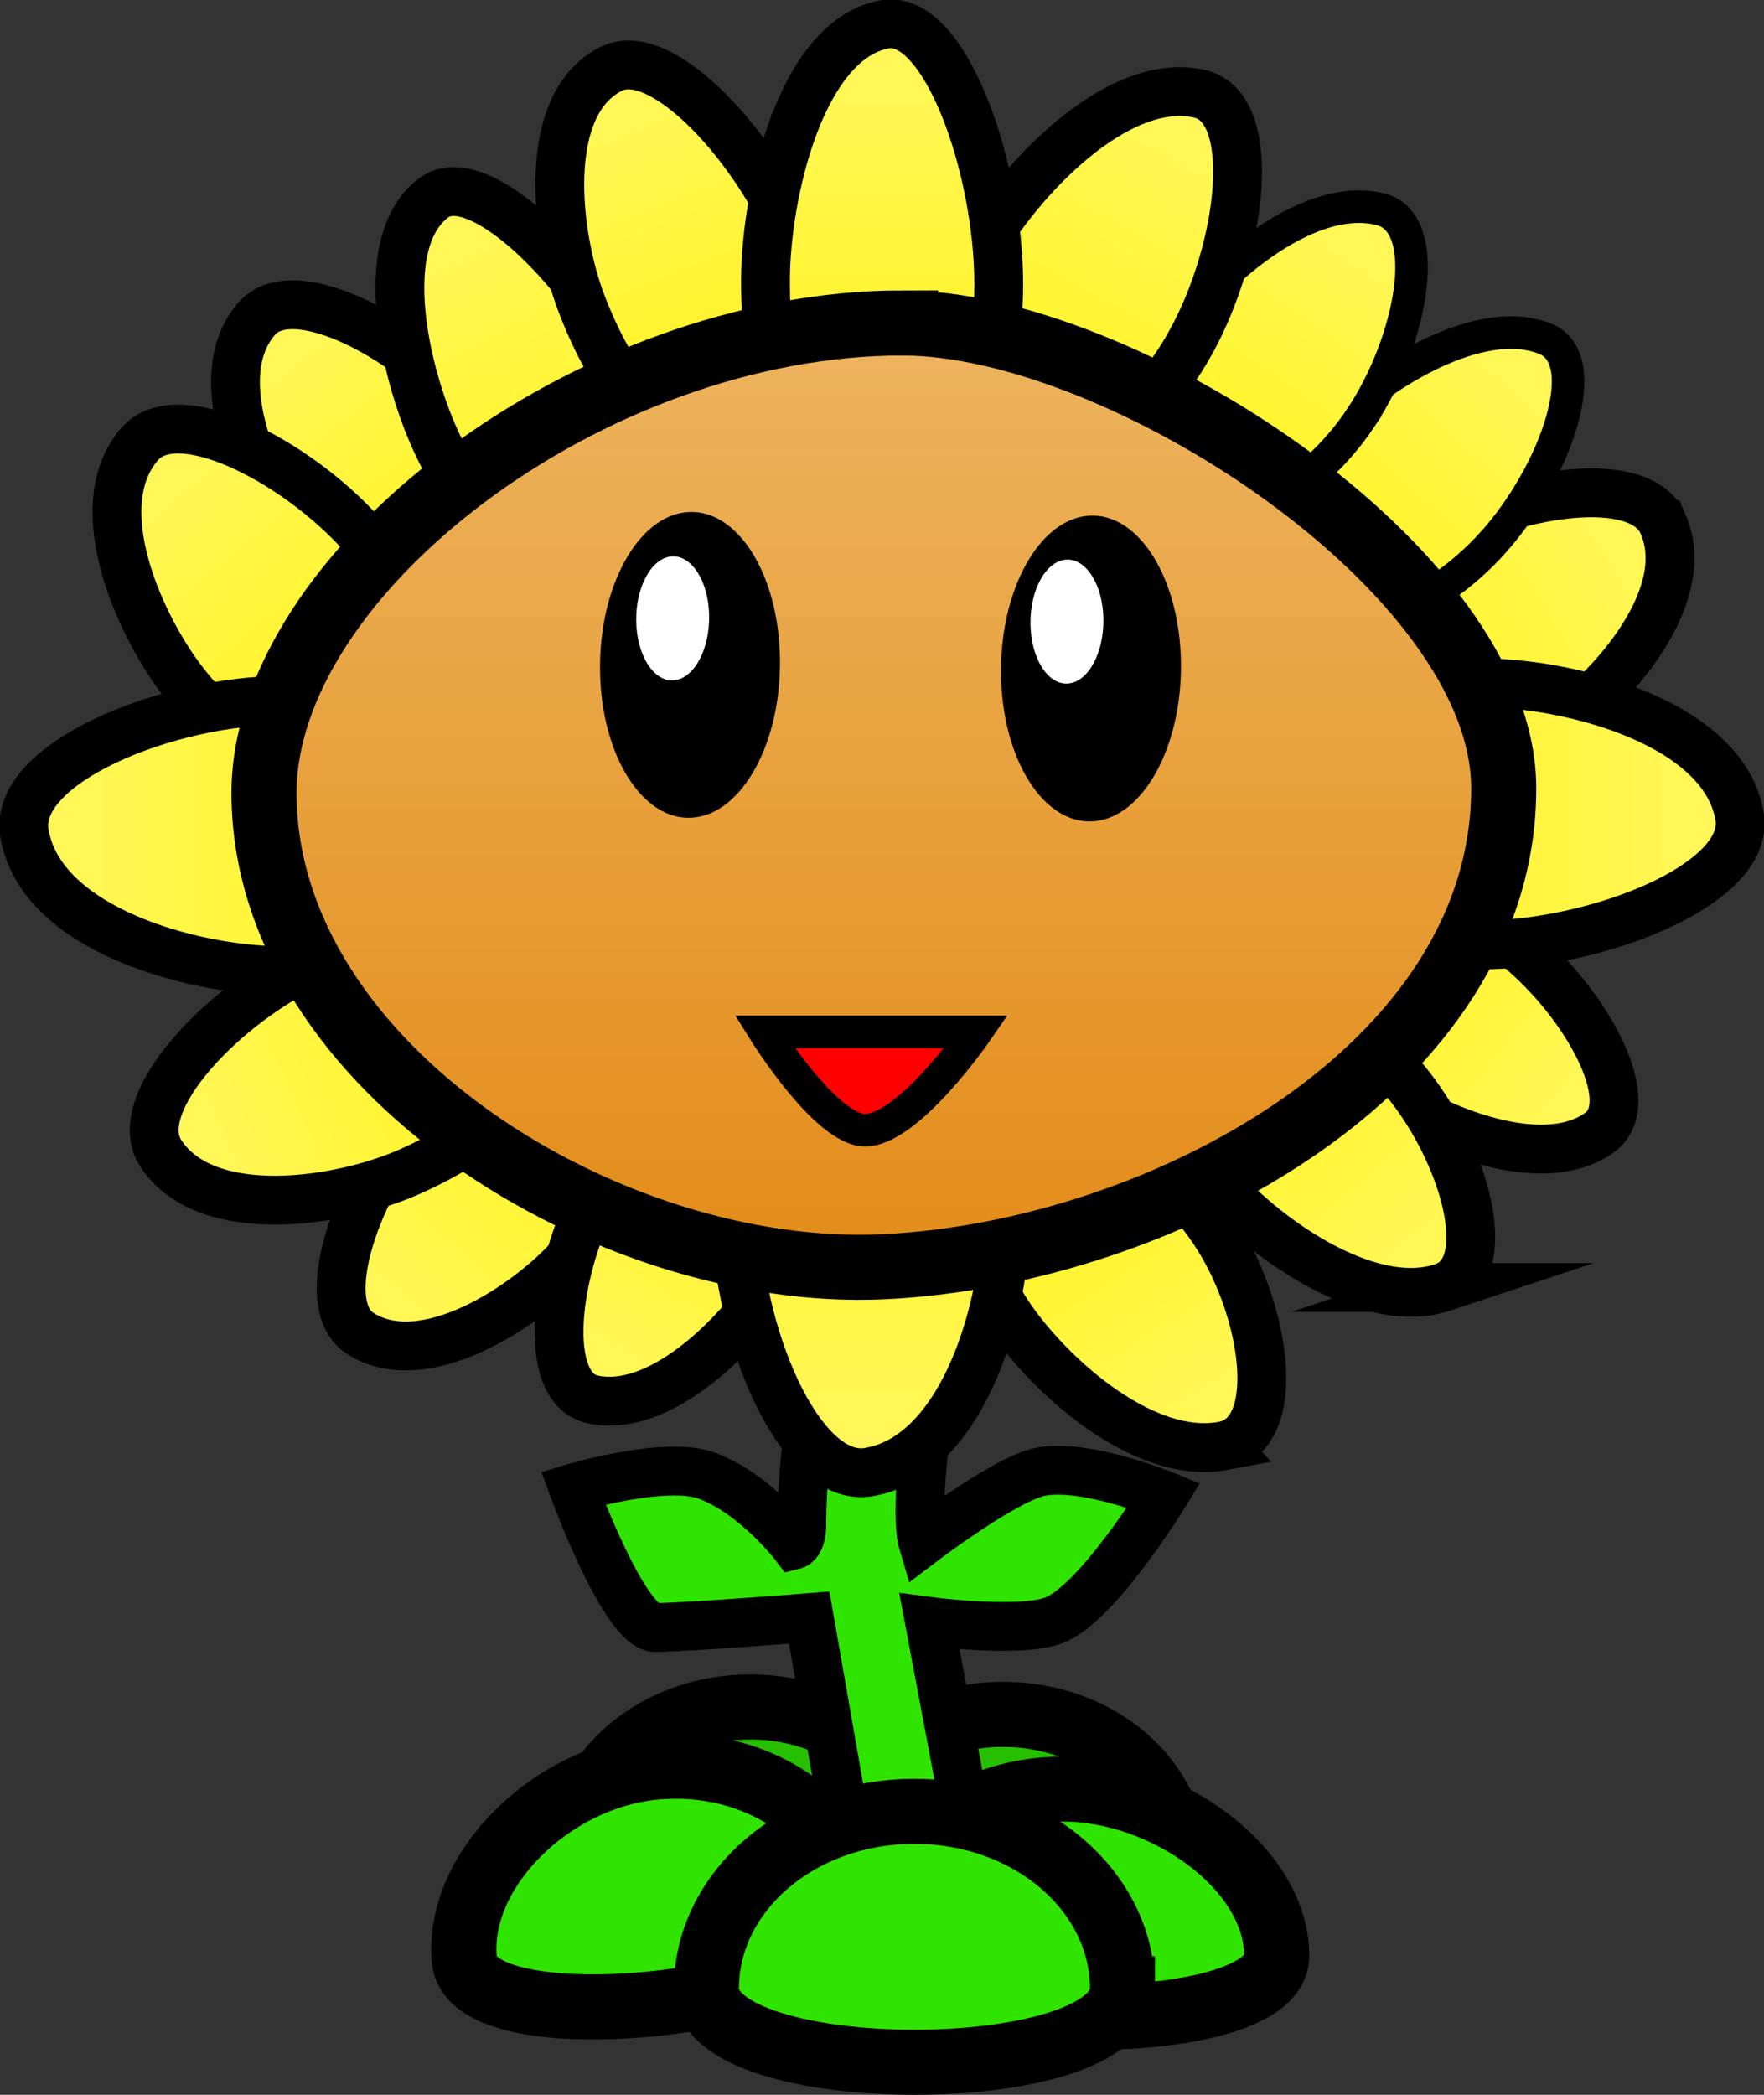 <svg version="1.1" xmlns="http://www.w3.org/2000/svg" xmlns:xlink="http://www.w3.org/1999/xlink" width="54.195" height="64.356"><rect width="100%" height="100%" fill="#333333" stroke="none"/><defs><linearGradient x1="265.515" y1="172.877" x2="257.202" y2="166.45" gradientUnits="userSpaceOnUse" id="color-1"><stop offset="0" stop-color="#fff75a"/><stop offset="1" stop-color="#fff318"/></linearGradient><linearGradient x1="267.411" y1="154.845" x2="257.501" y2="161.092" gradientUnits="userSpaceOnUse" id="color-2"><stop offset="0" stop-color="#fff75a"/><stop offset="1" stop-color="#fff318"/></linearGradient><linearGradient x1="263.887" y1="149.232" x2="256.576" y2="157.338" gradientUnits="userSpaceOnUse" id="color-3"><stop offset="0" stop-color="#fff75a"/><stop offset="1" stop-color="#fff318"/></linearGradient><linearGradient x1="228.31" y1="178.967" x2="235.329" y2="171.14" gradientUnits="userSpaceOnUse" id="color-4"><stop offset="0" stop-color="#fff75a"/><stop offset="1" stop-color="#fff318"/></linearGradient><linearGradient x1="260.774" y1="177.518" x2="253.801" y2="169.13" gradientUnits="userSpaceOnUse" id="color-5"><stop offset="0" stop-color="#fff75a"/><stop offset="1" stop-color="#fff318"/></linearGradient><linearGradient x1="225.093" y1="148.664" x2="232.08" y2="157.127" gradientUnits="userSpaceOnUse" id="color-6"><stop offset="0" stop-color="#fff75a"/><stop offset="1" stop-color="#fff318"/></linearGradient><linearGradient x1="221.525" y1="152.549" x2="229.01" y2="161.615" gradientUnits="userSpaceOnUse" id="color-7"><stop offset="0" stop-color="#fff75a"/><stop offset="1" stop-color="#fff318"/></linearGradient><linearGradient x1="254.095" y1="182.338" x2="248.268" y2="173.15" gradientUnits="userSpaceOnUse" id="color-8"><stop offset="0" stop-color="#fff75a"/><stop offset="1" stop-color="#fff318"/></linearGradient><linearGradient x1="222.367" y1="173.602" x2="233.046" y2="168.892" gradientUnits="userSpaceOnUse" id="color-9"><stop offset="0" stop-color="#fff75a"/><stop offset="1" stop-color="#fff318"/></linearGradient><linearGradient x1="235.348" y1="180.912" x2="240.446" y2="171.724" gradientUnits="userSpaceOnUse" id="color-10"><stop offset="0" stop-color="#fff75a"/><stop offset="1" stop-color="#fff318"/></linearGradient><linearGradient x1="258.915" y1="145.308" x2="252.943" y2="154.217" gradientUnits="userSpaceOnUse" id="color-11"><stop offset="0" stop-color="#fff75a"/><stop offset="1" stop-color="#fff318"/></linearGradient><linearGradient x1="230.437" y1="145.08" x2="235.784" y2="155.973" gradientUnits="userSpaceOnUse" id="color-12"><stop offset="0" stop-color="#fff75a"/><stop offset="1" stop-color="#fff318"/></linearGradient><linearGradient x1="253.357" y1="141.864" x2="247.363" y2="152.682" gradientUnits="userSpaceOnUse" id="color-13"><stop offset="0" stop-color="#fff75a"/><stop offset="1" stop-color="#fff318"/></linearGradient><linearGradient x1="235.841" y1="141.108" x2="240.035" y2="151.988" gradientUnits="userSpaceOnUse" id="color-14"><stop offset="0" stop-color="#fff75a"/><stop offset="1" stop-color="#fff318"/></linearGradient><linearGradient x1="243.555" y1="182.895" x2="243.555" y2="169.209" gradientUnits="userSpaceOnUse" id="color-15"><stop offset="0" stop-color="#fff75a"/><stop offset="1" stop-color="#fff318"/></linearGradient><linearGradient x1="218.332" y1="164.024" x2="232.018" y2="164.024" gradientUnits="userSpaceOnUse" id="color-16"><stop offset="0" stop-color="#fff75a"/><stop offset="1" stop-color="#fff318"/></linearGradient><linearGradient x1="269.553" y1="163.461" x2="255.867" y2="163.461" gradientUnits="userSpaceOnUse" id="color-17"><stop offset="0" stop-color="#fff75a"/><stop offset="1" stop-color="#fff318"/></linearGradient><linearGradient x1="243.988" y1="139.894" x2="243.988" y2="153.58" gradientUnits="userSpaceOnUse" id="color-18"><stop offset="0" stop-color="#fff75a"/><stop offset="1" stop-color="#fff318"/></linearGradient><linearGradient x1="244" y1="148.329" x2="244" y2="177.342" gradientUnits="userSpaceOnUse" id="color-19"><stop offset="0" stop-color="#edb45e"/><stop offset="1" stop-color="#e38c19"/></linearGradient></defs><g transform="translate(-216.845,-138.407)"><g data-paper-data="{&quot;isPaintingLayer&quot;:true}" fill="none" fill-rule="nonzero" stroke="none" stroke-width="none" stroke-linecap="butt" stroke-linejoin="miter" stroke-miterlimit="10" stroke-dasharray="" stroke-dashoffset="0" font-family="none" font-weight="none" font-size="none" text-anchor="none" style="mix-blend-mode: normal"><path d="M252.933,195.6c-0.019,2.477 -10.537,2.398 -10.519,-0.079c0.019,-2.477 2.388,-4.468 5.293,-4.446c2.905,0.022 5.244,2.048 5.226,4.525z" data-paper-data="{&quot;origPos&quot;:null,&quot;origRot&quot;:0}" fill="#26c000" stroke="#000000" stroke-width="2"/><path d="M245.172,195.372c-0.019,2.477 -10.537,2.398 -10.519,-0.079c0.019,-2.477 2.388,-4.468 5.293,-4.446c2.905,0.022 5.244,2.048 5.226,4.525z" data-paper-data="{&quot;origPos&quot;:null,&quot;origRot&quot;:0}" fill="#26c000" stroke="#000000" stroke-width="2"/><path d="M242.985,195.403l-1.278,-7.301c0,0 -3.428,0.276 -4.711,0.306c-0.96,0.023 -2.538,-4.287 -2.538,-4.287c0,0 2.83,-0.846 4.093,-0.382c1.5,0.552 2.701,2.128 2.701,2.128c0,0 0.227,-0.057 0.227,-0.643c0,-3.812 1.507,-9.768 1.507,-9.768h3.767c0,0 -1.644,5.866 -1.644,9.357c0,0.694 0.078,0.955 0.078,0.955c0,0 2.557,-1.943 3.636,-2.149c1.371,-0.262 3.779,0.722 3.779,0.722c0,0 -2.068,3.374 -3.4,3.853c-1.08,0.388 -3.802,0.025 -3.802,0.025l1.353,7.184z" data-paper-data="{&quot;origPos&quot;:null}" fill="#2fe500" stroke="#000000" stroke-width="1.5"/><path d="M243.235,197.106c0.255,2.734 -11.868,4.247 -12.124,1.513c-0.255,-2.734 2.65,-5.621 5.856,-5.921c3.206,-0.299 6.012,1.674 6.268,4.408z" data-paper-data="{&quot;origPos&quot;:null,&quot;origRot&quot;:0}" fill="#2fe500" stroke="#000000" stroke-width="2"/><path d="M256.069,198.493c0,2.688 -12.27,2.431 -12.27,-0.257c0,-2.688 2.555,-4.867 5.707,-4.867c3.152,0 6.563,2.436 6.563,5.124z" data-paper-data="{&quot;origPos&quot;:null}" fill="#2fe500" stroke="#000000" stroke-width="2"/><path d="M251.332,199.505c0,3.011 -12.784,3.011 -12.784,0c0,-3.011 2.862,-5.451 6.392,-5.451c3.53,0 6.392,2.441 6.392,5.451z" data-paper-data="{&quot;origPos&quot;:null}" fill="#2fe500" stroke="#000000" stroke-width="2"/><path d="M265.977,173.209c-1.863,1.321 -5.396,-0.26 -6.99,-1.485c-1.813,-1.393 -3.599,-3.479 -1.785,-5.274c1.192,-1.18 3.912,-0.78 6.076,0.893c2.164,1.673 4.049,4.909 2.699,5.866z" data-paper-data="{&quot;origPos&quot;:null,&quot;origRot&quot;:0,&quot;index&quot;:null}" fill="url(#color-1)" stroke="#000000" stroke-width="1.5"/><path d="M267.932,154.489c1.034,2.341 -1.822,5.388 -3.713,6.588c-2.151,1.365 -5.111,2.468 -6.719,0.014c-1.056,-1.612 0.179,-4.236 2.758,-5.862c2.579,-1.626 6.924,-2.436 7.673,-0.74z" data-paper-data="{&quot;origPos&quot;:null,&quot;origRot&quot;:0,&quot;index&quot;:null}" fill="url(#color-2)" stroke="#000000" stroke-width="1.5"/><path d="M262.703,155.087c-1.903,2.11 -4.646,3.117 -6.127,2.251c-2.255,-1.319 -0.829,-3.741 0.768,-5.501c1.403,-1.547 4.747,-3.881 6.955,-3.031c1.599,0.616 0.308,4.171 -1.595,6.281z" data-paper-data="{&quot;origPos&quot;:null,&quot;origRot&quot;:0}" fill="url(#color-3)" stroke="#000000" stroke-width="1"/><path d="M229.675,172.724c1.827,-2.037 4.358,-2.746 5.654,-1.584c1.973,1.769 0.562,4.217 -0.97,5.915c-1.347,1.492 -4.488,3.568 -6.442,2.32c-1.415,-0.904 -0.069,-4.614 1.758,-6.651z" data-paper-data="{&quot;origPos&quot;:null,&quot;origRot&quot;:0}" fill="url(#color-4)" stroke="#000000" stroke-width="1.5"/><path d="M261.168,177.96c-2.363,0.784 -5.66,-1.671 -6.998,-3.272c-1.523,-1.821 -2.817,-4.303 -0.368,-5.558c1.609,-0.824 4.384,0.277 6.198,2.46c1.815,2.183 2.88,5.802 1.168,6.37z" data-paper-data="{&quot;origPos&quot;:null,&quot;origRot&quot;:0,&quot;index&quot;:null}" fill="url(#color-5)" stroke="#000000" stroke-width="1.5"/><path d="M231.324,151.044c1.818,2.202 2.157,4.926 0.756,6.083c-2.133,1.761 -4.44,-0.076 -5.954,-1.921c-1.331,-1.622 -2.985,-5.187 -1.393,-7.01c1.154,-1.32 4.773,0.646 6.591,2.849z" data-paper-data="{&quot;origPos&quot;:null,&quot;origRot&quot;:0}" fill="url(#color-6)" stroke="#000000" stroke-width="1.5"/><path d="M228.201,155.098c1.948,2.359 2.311,5.277 0.809,6.516c-2.285,1.887 -4.757,-0.081 -6.379,-2.058c-1.426,-1.738 -3.198,-5.557 -1.492,-7.51c1.236,-1.414 5.113,0.692 7.061,3.052z" data-paper-data="{&quot;origPos&quot;:null,&quot;origRot&quot;:0}" fill="url(#color-7)" stroke="#000000" stroke-width="1.5"/><path d="M254.429,182.826c-2.553,0.478 -5.549,-2.371 -6.669,-4.126c-1.275,-1.996 -2.208,-4.618 0.507,-5.551c1.784,-0.613 4.46,0.829 5.976,3.221c1.517,2.391 2.034,6.11 0.185,6.455z" data-paper-data="{&quot;origPos&quot;:null,&quot;origRot&quot;:0,&quot;index&quot;:null}" fill="url(#color-8)" stroke="#000000" stroke-width="1.5"/><path d="M226.601,167.91c2.779,-1.226 5.665,-0.786 6.445,0.982c1.187,2.692 -1.359,4.524 -3.685,5.541c-2.045,0.894 -6.172,1.559 -7.578,-0.597c-1.019,-1.562 2.039,-4.7 4.818,-5.926z" data-paper-data="{&quot;origPos&quot;:null,&quot;origRot&quot;:0}" fill="url(#color-9)" stroke="#000000" stroke-width="1.5"/><path d="M235.218,174.944c1.327,-2.391 3.668,-3.833 5.229,-3.221c2.376,0.933 1.559,3.554 0.444,5.551c-0.98,1.755 -3.601,4.603 -5.835,4.126c-1.618,-0.346 -1.165,-4.064 0.162,-6.455z" data-paper-data="{&quot;origPos&quot;:null,&quot;origRot&quot;:0}" fill="url(#color-10)" stroke="#000000" stroke-width="1.5"/><path d="M258.648,151.251c-1.554,2.319 -4.109,3.647 -5.705,2.966c-2.43,-1.036 -1.395,-3.606 -0.09,-5.542c1.147,-1.701 4.091,-4.415 6.402,-3.839c1.674,0.418 0.947,4.096 -0.608,6.414z" data-paper-data="{&quot;origPos&quot;:null,&quot;origRot&quot;:0}" fill="url(#color-11)" stroke="#000000" stroke-width="1"/><path d="M236.083,149.457c1.391,2.835 1.258,5.753 -0.299,6.517c-2.37,1.163 -4.297,-1.445 -5.454,-3.818c-1.017,-2.085 -2.017,-6.278 -0.162,-7.671c1.344,-1.009 4.524,2.137 5.915,4.972z" data-paper-data="{&quot;origPos&quot;:null,&quot;origRot&quot;:0}" fill="url(#color-12)" stroke="#000000" stroke-width="1.5"/><path d="M253.43,148.922c-1.56,2.816 -4.276,4.499 -6.067,3.759c-2.726,-1.125 -1.751,-4.218 -0.44,-6.568c1.152,-2.066 4.209,-5.41 6.777,-4.824c1.86,0.424 1.29,4.817 -0.27,7.632z" data-paper-data="{&quot;origPos&quot;:null,&quot;origRot&quot;:0}" fill="url(#color-13)" stroke="#000000" stroke-width="1.5"/><path d="M241.293,145.917c1.091,2.832 0.528,5.55 -1.258,6.072c-2.719,0.794 -4.421,-1.892 -5.326,-4.261c-0.795,-2.082 -1.271,-6.138 0.928,-7.212c1.592,-0.778 4.565,2.569 5.656,5.401z" data-paper-data="{&quot;origPos&quot;:null,&quot;origRot&quot;:0}" fill="url(#color-14)" stroke="#000000" stroke-width="1.5"/><path d="M239.451,175.659c0,-3.562 1.837,-6.449 4.103,-6.449c3.45,0 4.21,3.599 4.201,6.576c-0.008,2.617 -1.248,7.359 -4.227,7.847c-2.158,0.354 -4.077,-4.411 -4.077,-7.973z" data-paper-data="{&quot;origPos&quot;:null,&quot;origRot&quot;:0}" fill="url(#color-15)" stroke="#000000" stroke-width="1.5"/><path d="M225.568,159.921c3.562,0 6.449,1.837 6.449,4.103c0,3.45 -3.599,4.21 -6.576,4.201c-2.617,-0.008 -7.359,-1.248 -7.847,-4.227c-0.354,-2.158 4.411,-4.077 7.973,-4.077z" data-paper-data="{&quot;origPos&quot;:null,&quot;origRot&quot;:0}" fill="url(#color-16)" stroke="#000000" stroke-width="1.5"/><path d="M262.316,167.439c-3.562,0 -6.449,-1.781 -6.449,-3.978c0,-3.345 3.599,-4.082 6.576,-4.073c2.617,0.008 7.359,1.21 7.847,4.098c0.354,2.092 -4.411,3.953 -7.973,3.953z" data-paper-data="{&quot;origPos&quot;:null,&quot;origRot&quot;:0}" fill="url(#color-17)" stroke="#000000" stroke-width="1.5"/><path d="M247.529,147.13c0,3.562 -1.585,6.449 -3.541,6.449c-2.977,0 -3.633,-3.599 -3.625,-6.576c0.007,-2.617 1.077,-7.359 3.648,-7.847c1.862,-0.354 3.518,4.411 3.518,7.973z" data-paper-data="{&quot;origPos&quot;:null}" fill="url(#color-18)" stroke="#000000" stroke-width="1.5"/><path d="M244.581,148.329c6.69,0 18.45,7.592 18.462,14.283c0.016,8.588 -10.488,14.313 -19.067,14.712c-8.406,0.392 -18.983,-6.104 -19.02,-14.52c-0.03,-6.766 9.993,-14.476 19.625,-14.476z" data-paper-data="{&quot;origPos&quot;:null,&quot;origRot&quot;:0}" fill="url(#color-19)" stroke="#000000" stroke-width="2"/><path d="M240.808,158.635c0.04,2.593 -1.164,4.783 -2.691,4.892c-1.527,0.109 -2.797,-1.904 -2.837,-4.496c-0.04,-2.593 1.164,-4.783 2.691,-4.892c1.527,-0.109 2.797,1.904 2.837,4.496z" data-paper-data="{&quot;origPos&quot;:null,&quot;origRot&quot;:0}" fill="#000000" stroke="none" stroke-width="0"/><path d="M253.127,158.747c0.04,2.593 -1.164,4.783 -2.691,4.892c-1.527,0.109 -2.797,-1.904 -2.837,-4.496c-0.04,-2.593 1.164,-4.783 2.691,-4.892c1.527,-0.109 2.797,1.904 2.837,4.496z" data-paper-data="{&quot;origPos&quot;:null,&quot;origRot&quot;:0}" fill="#000000" stroke="none" stroke-width="0"/><path d="M238.632,157.324c0.016,1.051 -0.472,1.939 -1.091,1.984c-0.619,0.044 -1.134,-0.772 -1.15,-1.823c-0.016,-1.051 0.472,-1.939 1.091,-1.984c0.619,-0.044 1.134,0.772 1.15,1.823z" data-paper-data="{&quot;origPos&quot;:null,&quot;origRot&quot;:0}" fill="#ffffff" stroke="none" stroke-width="0"/><path d="M250.745,157.423c0.016,1.051 -0.472,1.939 -1.091,1.984c-0.619,0.044 -1.134,-0.772 -1.15,-1.823c-0.016,-1.051 0.472,-1.939 1.091,-1.984c0.619,-0.044 1.134,0.772 1.15,1.823z" data-paper-data="{&quot;origPos&quot;:null,&quot;origRot&quot;:0}" fill="#ffffff" stroke="none" stroke-width="0"/><path d="M240.338,170.108h6.5c0,0 -2.082,3.02 -3.414,3.02c-1.204,0 -3.086,-3.02 -3.086,-3.02z" data-paper-data="{&quot;origPos&quot;:null}" fill="#ff0000" stroke="#000000" stroke-width="1"/></g></g></svg>